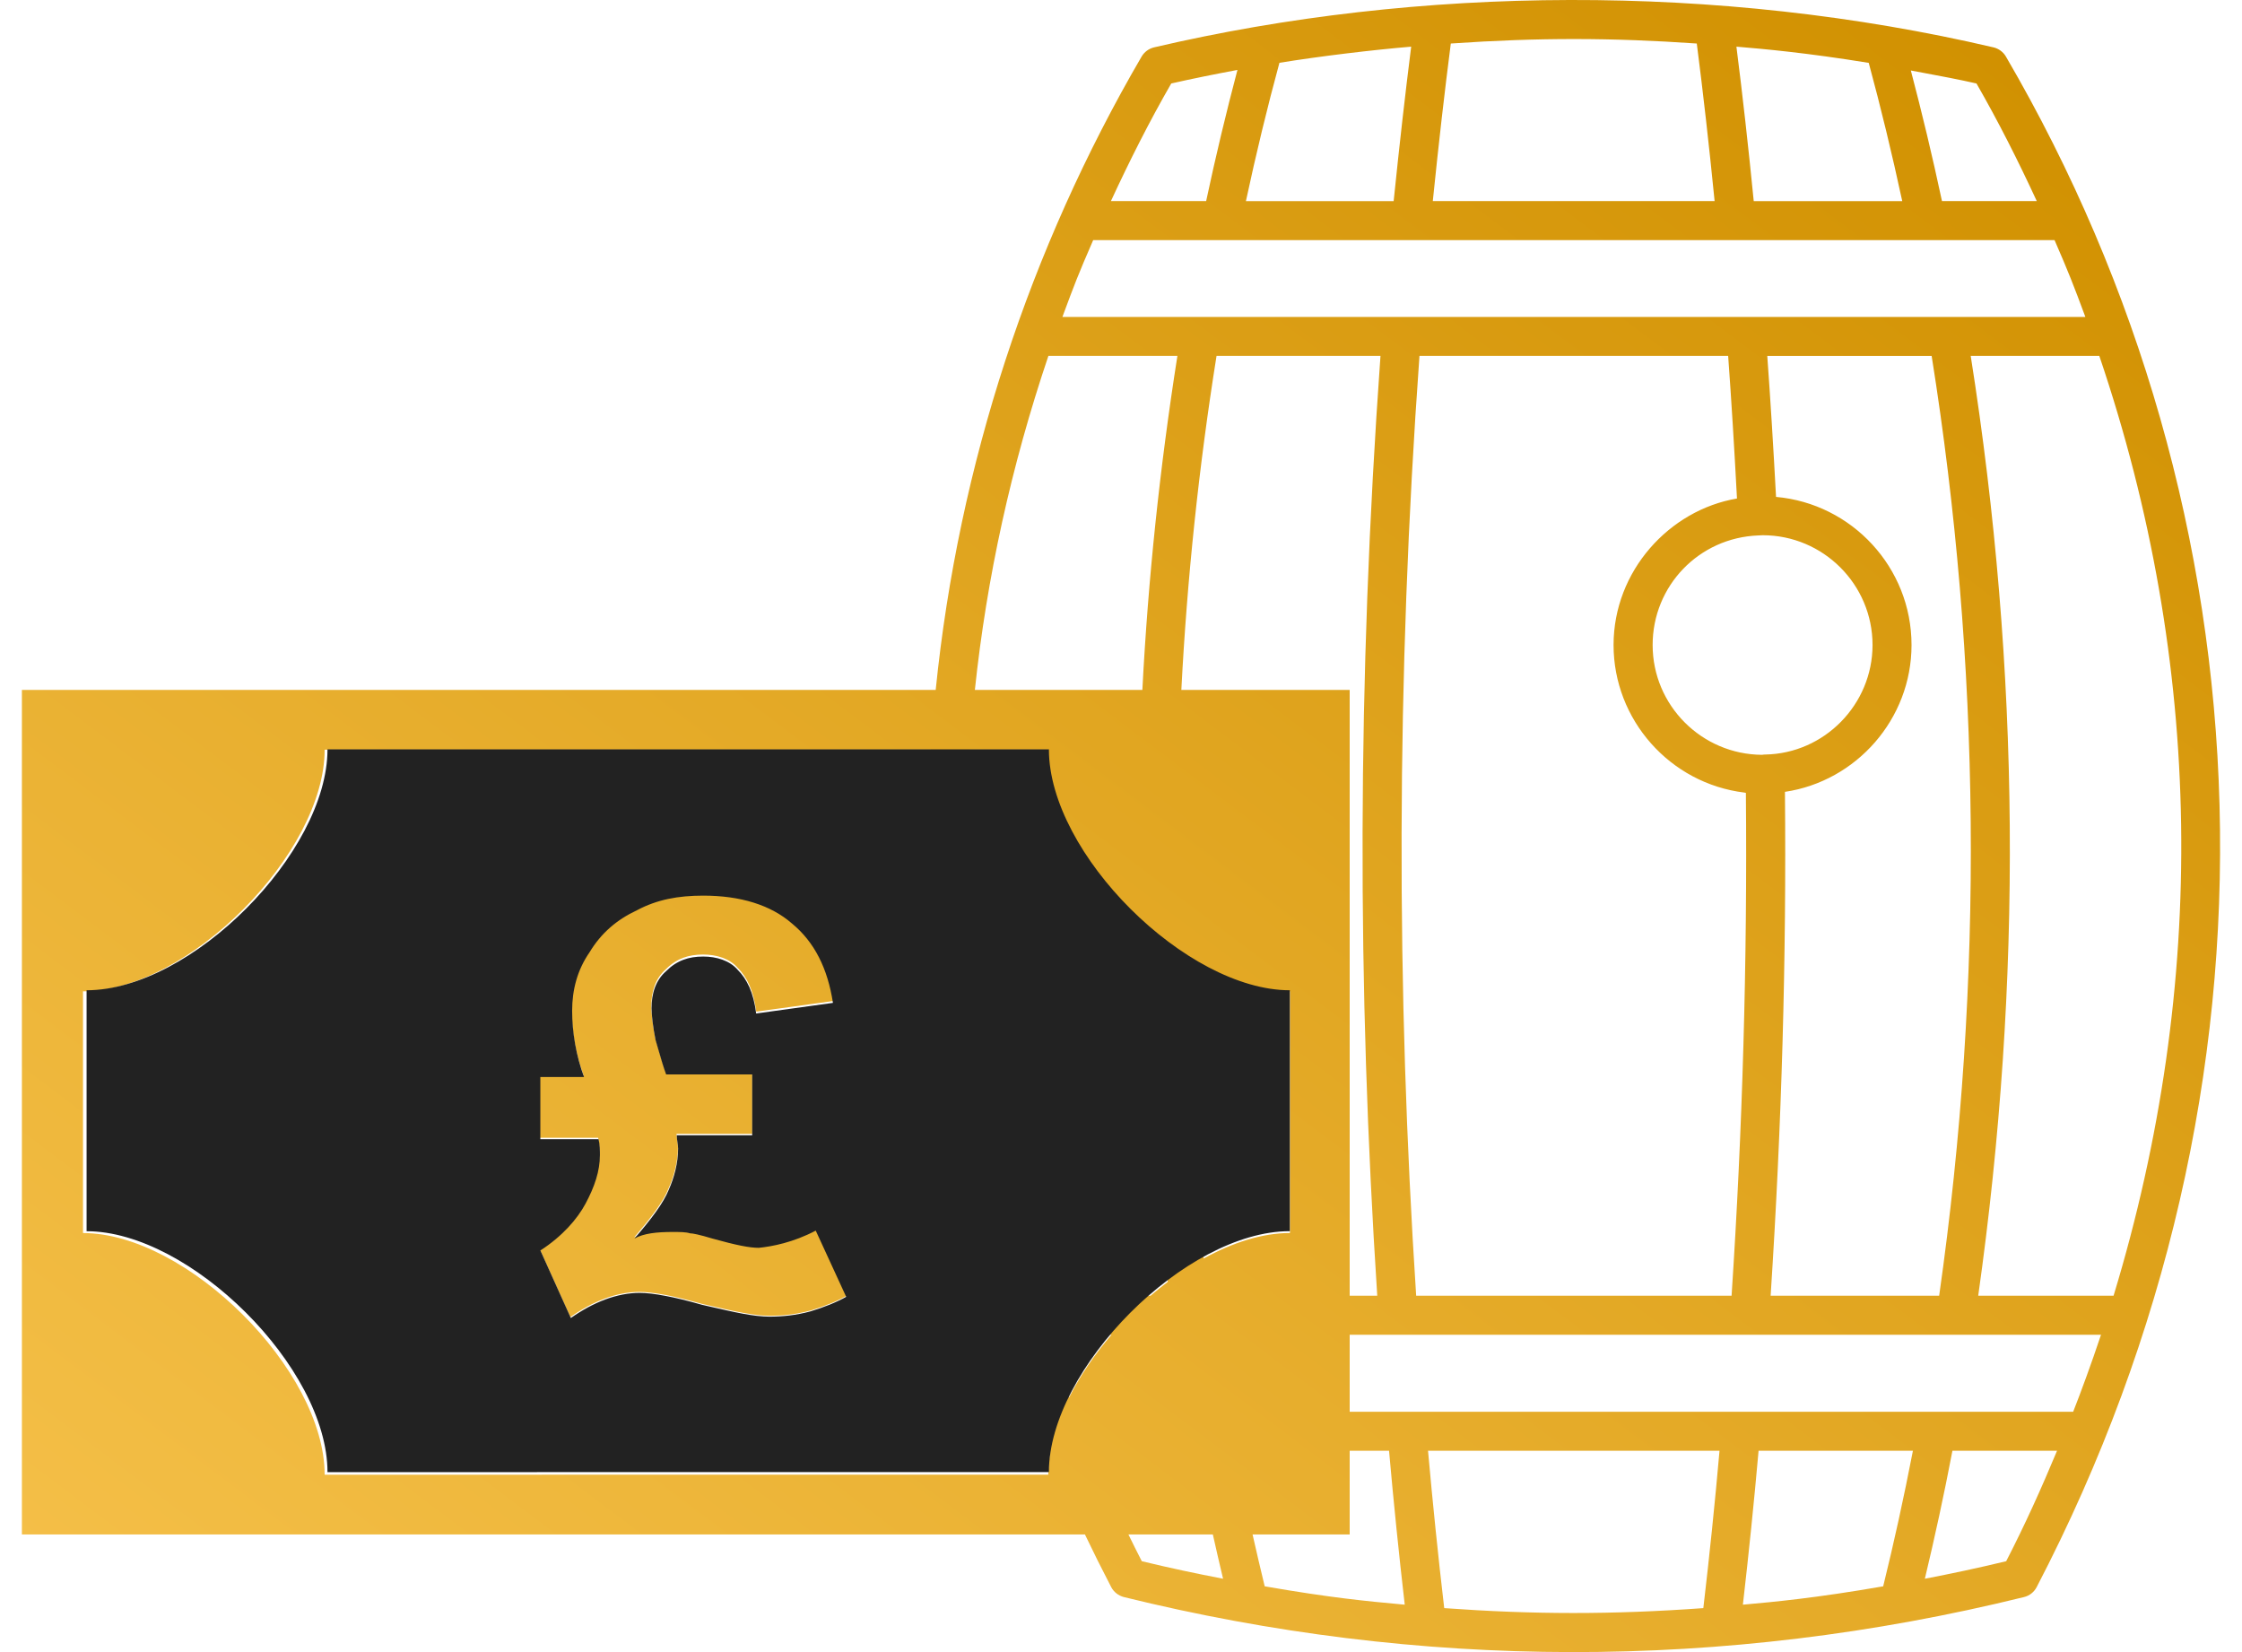 <svg width="95" height="70" viewBox="0 0 95 70" fill="none" xmlns="http://www.w3.org/2000/svg">
<path fill-rule="evenodd" clip-rule="evenodd" d="M47.085 67.246C47.195 67.457 47.391 67.608 47.62 67.668C60.085 70.74 72.989 70.814 85.765 67.668C85.997 67.611 86.19 67.457 86.3 67.246C97.38 45.962 96.317 21.799 84.996 2.396C84.883 2.2 84.69 2.06 84.47 2.007C72.801 -0.721 60.12 -0.617 48.9 2.007C48.68 2.06 48.49 2.2 48.374 2.396C43.64 10.519 40.617 19.674 39.648 29.233H0.928V65.016H45.972C46.328 65.762 46.699 66.505 47.085 67.246ZM44.423 15.081C42.849 19.741 41.81 24.473 41.308 29.233H48.405C48.648 24.537 49.142 19.826 49.89 15.081H44.423ZM44.419 31.765H41.092C40.589 39.485 41.498 47.258 43.834 54.9H48.752C48.991 54.696 49.234 54.499 49.482 54.313C48.778 49.162 48.37 44.034 48.259 38.904C46.062 36.854 44.419 34.12 44.419 31.765ZM13.756 31.765H39.441C38.824 41.594 40.382 51.786 44.481 61.67C44.44 61.945 44.419 62.216 44.419 62.482L13.756 62.484C13.756 58.041 7.906 52.245 3.517 52.245V42.004C7.961 42.004 13.756 36.154 13.756 31.765ZM57.19 65.016H53.075C53.239 65.744 53.411 66.477 53.589 67.213C56.405 67.701 57.892 67.84 59.371 67.977L59.523 67.991C59.273 65.831 59.051 63.65 58.858 61.469H57.19V65.016ZM48.381 66.149C48.188 65.774 48 65.397 47.815 65.016H51.392C51.531 65.638 51.675 66.264 51.825 66.892C50.713 66.678 49.581 66.44 48.381 66.149ZM57.19 56.554V59.817H87.846C88.134 59.089 88.618 57.782 89.026 56.554H57.19ZM58.358 54.9H57.19V29.233H50.057C50.301 24.501 50.798 19.779 51.548 15.081H58.495C57.505 28.901 57.508 41.823 58.358 54.9ZM51.003 53.323C50.436 48.978 50.084 44.622 49.947 40.265C51.494 41.33 53.161 42.004 54.658 42.004V52.243C53.49 52.243 52.228 52.648 51.003 53.323ZM47.097 56.554C46.376 57.394 45.76 58.298 45.3 59.213C44.999 58.422 44.672 57.505 44.36 56.554H47.097ZM46.321 10.175H87.058C87.647 11.53 87.855 12.059 88.363 13.429H45.017L45.052 13.335L45.052 13.335C45.529 12.05 45.671 11.667 46.321 10.175ZM54.213 2.661C55.91 2.384 58.168 2.114 59.796 1.977C59.547 3.947 59.3 6.108 59.053 8.523H52.793C53.224 6.512 53.699 4.548 54.213 2.661ZM79.184 2.664C79.695 4.551 80.171 6.515 80.604 8.523H74.311C74.082 6.203 73.836 4.013 73.577 1.977C74.721 2.072 76.549 2.236 79.184 2.664ZM61.475 1.844C65.219 1.585 68.312 1.597 71.898 1.844C72.163 3.909 72.418 6.149 72.653 8.52H60.712C60.964 6.045 61.217 3.846 61.475 1.844ZM82.168 54.9H75.027C75.5 47.623 75.699 40.602 75.633 33.551C78.655 33.103 80.997 30.47 80.997 27.329C80.997 24.043 78.468 21.339 75.256 21.054C75.14 18.897 75.018 16.927 74.885 15.084H81.85C83.921 28.069 84.084 41.461 82.168 54.9ZM60.147 15.081H73.227C73.363 16.944 73.485 18.932 73.601 21.122C70.731 21.609 68.371 24.197 68.371 27.329C68.371 30.487 70.749 33.197 73.922 33.583C73.943 33.586 73.96 33.592 73.978 33.595C74.044 40.765 73.833 47.9 73.372 54.9H60.007C59.166 41.989 59.155 28.835 60.147 15.081ZM74.79 31.97C74.748 31.97 74.707 31.973 74.665 31.982C72.104 31.967 70.027 29.887 70.027 27.329C70.027 24.821 71.991 22.782 74.501 22.687C74.528 22.687 74.662 22.681 74.692 22.678C77.256 22.678 79.345 24.764 79.345 27.331C79.342 29.851 77.301 31.931 74.79 31.97ZM73.971 67.98L73.971 67.98L73.851 67.991C74.1 65.831 74.323 63.65 74.516 61.469H81.056C80.673 63.445 80.251 65.371 79.796 67.213C76.919 67.713 75.147 67.874 73.971 67.98ZM72.175 68.137C68.304 68.416 64.97 68.41 61.196 68.137C60.937 65.932 60.709 63.698 60.51 61.469H72.861C72.665 63.698 72.434 65.932 72.175 68.137ZM85.008 66.149C83.805 66.44 82.673 66.678 81.562 66.892C81.981 65.139 82.376 63.329 82.73 61.469H87.163C86.509 63.041 85.802 64.61 85.008 66.149ZM89.558 54.9H83.823C85.704 41.561 85.612 28.451 83.505 15.08H88.954C93.373 28.098 93.575 41.677 89.558 54.9ZM86.304 8.52H82.287C81.883 6.627 81.44 4.779 80.968 2.987C81.135 3.019 81.303 3.05 81.471 3.081L81.471 3.081C82.235 3.224 82.999 3.366 83.749 3.537C84.682 5.159 85.523 6.832 86.304 8.52ZM49.629 3.537C50.556 3.326 51.495 3.139 52.434 2.963C51.958 4.764 51.513 6.618 51.108 8.52H47.073C47.852 6.835 48.693 5.162 49.629 3.537ZM24.167 55.806L22.873 52.936C23.829 52.316 24.447 51.584 24.783 50.962C25.178 50.23 25.403 49.556 25.403 48.881C25.403 48.712 25.403 48.43 25.345 48.206H22.871V45.562H24.728C24.392 44.661 24.222 43.65 24.222 42.749C24.222 41.85 24.449 41.007 24.954 40.275C25.462 39.431 26.137 38.868 26.981 38.475C27.825 38.024 28.726 37.855 29.794 37.855C31.369 37.855 32.662 38.251 33.563 39.037C34.521 39.824 35.084 40.949 35.308 42.413L32.044 42.864C31.932 41.962 31.651 41.4 31.257 41.006C30.919 40.613 30.356 40.444 29.794 40.444C29.174 40.444 28.668 40.613 28.218 41.064C27.767 41.457 27.598 42.02 27.598 42.639C27.598 42.921 27.655 43.426 27.767 43.989C27.819 44.16 27.865 44.32 27.909 44.474C28.01 44.825 28.1 45.139 28.218 45.453H31.875V48.041H28.668C28.668 48.126 28.683 48.224 28.697 48.323C28.711 48.421 28.726 48.519 28.726 48.604C28.726 49.224 28.556 49.844 28.332 50.349C28.106 50.912 27.6 51.586 26.869 52.43C27.262 52.206 27.825 52.149 28.499 52.149C28.78 52.149 29.062 52.149 29.231 52.206C29.343 52.206 29.624 52.261 30.187 52.43C31.2 52.712 31.763 52.824 32.156 52.824C32.719 52.767 33.62 52.597 34.576 52.092L35.87 54.905C35.477 55.131 34.914 55.355 34.352 55.525C33.732 55.692 33.169 55.749 32.607 55.749C31.945 55.749 31.146 55.566 30.086 55.323C29.972 55.297 29.856 55.27 29.736 55.243C28.556 54.907 27.655 54.738 27.093 54.738C26.137 54.738 25.123 55.131 24.167 55.806Z" fill="url(#paint0_linear_447_1271)"/>
<path fill-rule="evenodd" clip-rule="evenodd" d="M3.669 41.958C8.099 41.958 13.877 36.126 13.877 31.75H44.445C44.445 36.18 50.277 41.958 54.653 41.958V52.165C50.222 52.165 44.445 57.997 44.445 62.373L13.877 62.375C13.877 57.945 8.044 52.167 3.669 52.167V41.958ZM24.188 55.844L22.898 52.983C23.851 52.365 24.467 51.635 24.802 51.015C25.196 50.286 25.42 49.613 25.42 48.941C25.42 48.772 25.42 48.491 25.363 48.268H22.896V45.632H24.747C24.412 44.734 24.243 43.726 24.243 42.828C24.243 41.932 24.469 41.09 24.973 40.361C25.479 39.519 26.152 38.959 26.993 38.566C27.834 38.117 28.733 37.948 29.797 37.948C31.368 37.948 32.657 38.343 33.555 39.127C34.51 39.912 35.071 41.033 35.294 42.492L32.041 42.942C31.929 42.043 31.649 41.483 31.256 41.09C30.919 40.698 30.358 40.529 29.797 40.529C29.18 40.529 28.675 40.698 28.226 41.147C27.777 41.539 27.608 42.1 27.608 42.718C27.608 42.999 27.666 43.503 27.777 44.063C27.828 44.234 27.875 44.394 27.918 44.547C28.019 44.897 28.109 45.21 28.226 45.523H31.872V48.104H28.675C28.675 48.188 28.69 48.286 28.704 48.384C28.718 48.482 28.733 48.58 28.733 48.664C28.733 49.282 28.564 49.9 28.34 50.404C28.115 50.965 27.611 51.638 26.881 52.479C27.273 52.256 27.834 52.199 28.507 52.199C28.787 52.199 29.068 52.199 29.236 52.256C29.348 52.256 29.629 52.31 30.189 52.479C31.2 52.76 31.76 52.871 32.153 52.871C32.713 52.814 33.612 52.645 34.565 52.142L35.855 54.946C35.463 55.172 34.902 55.395 34.341 55.564C33.724 55.73 33.163 55.787 32.602 55.787C31.943 55.787 31.146 55.605 30.088 55.363C29.975 55.337 29.859 55.311 29.74 55.283C28.564 54.948 27.666 54.78 27.105 54.78C26.151 54.78 25.142 55.172 24.188 55.844Z" fill="#222222"/>
<defs>
<linearGradient id="paint0_linear_447_1271" x1="93.55" y1="8.75" x2="31.166" y2="91.442" gradientUnits="userSpaceOnUse">
<stop stop-color="#D19101"/>
<stop offset="1" stop-color="#F5C049"/>
</linearGradient>
</defs>
</svg>
